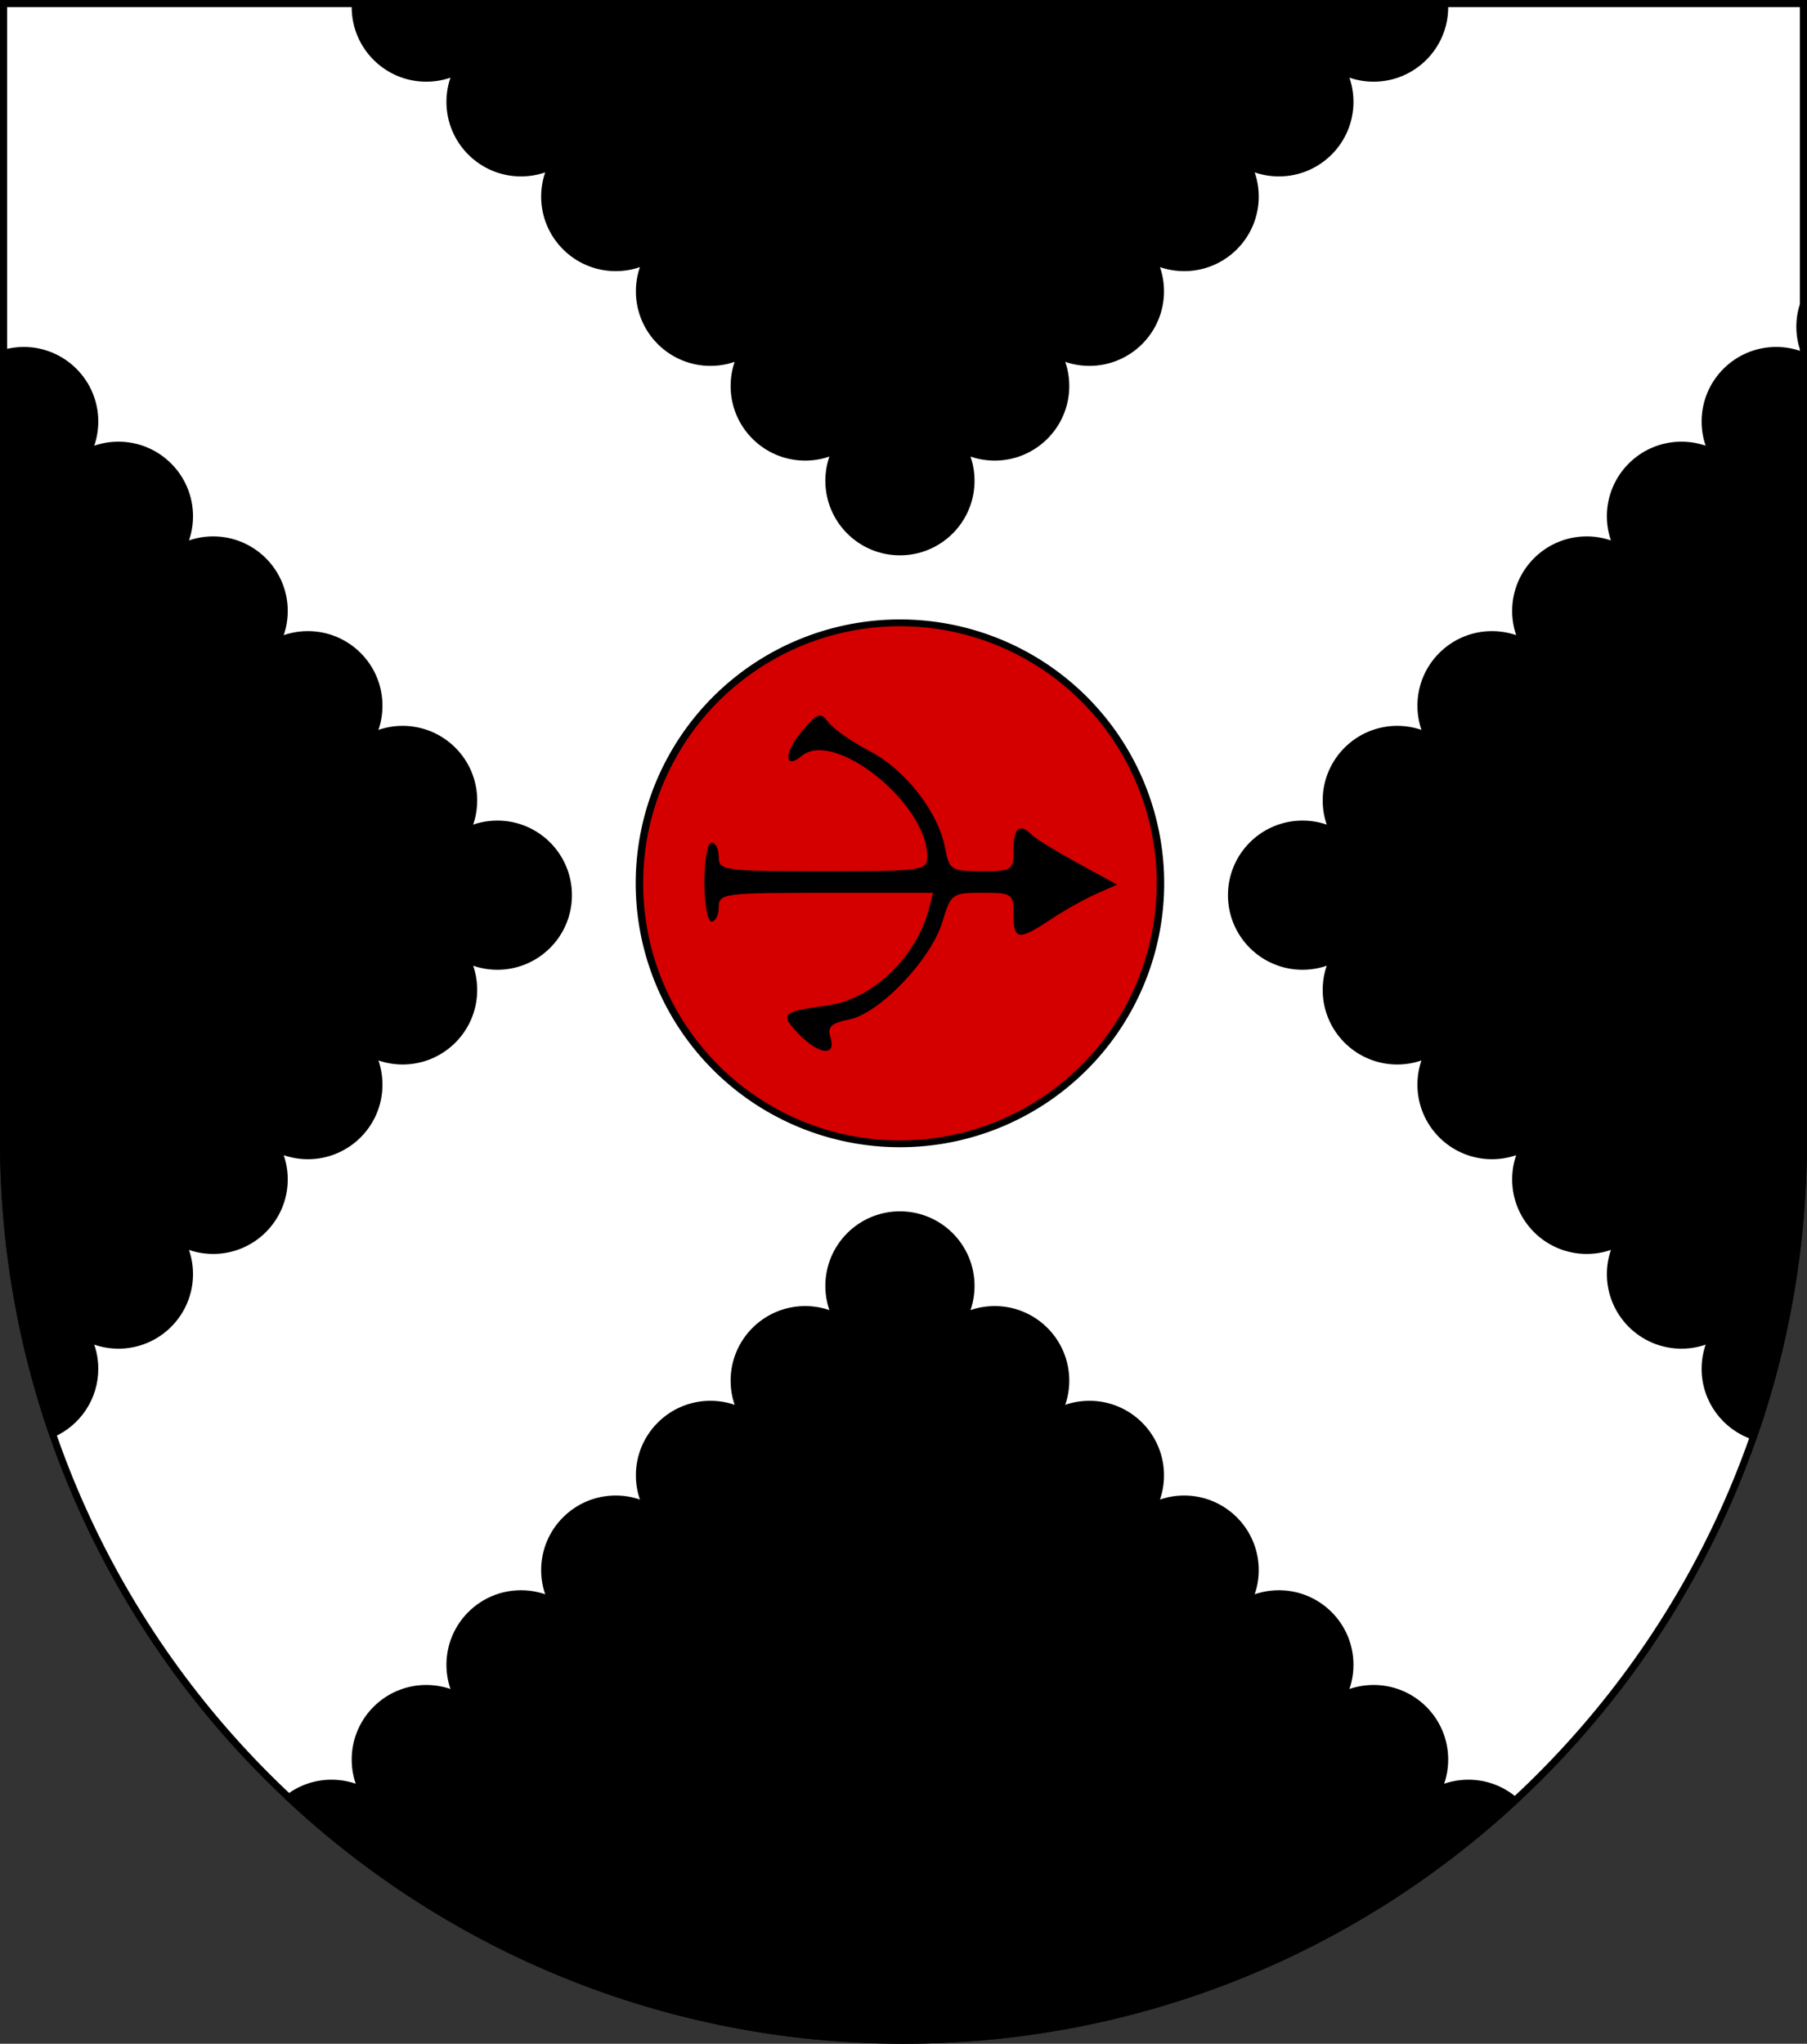 <?xml version="1.0" encoding="UTF-8" standalone="no"?>
<!-- Created with Inkscape (http://www.inkscape.org/) -->

<svg
   xmlns:dc="http://purl.org/dc/elements/1.1/"
   xmlns:cc="http://creativecommons.org/ns#"
   xmlns:rdf="http://www.w3.org/1999/02/22-rdf-syntax-ns#"
   xmlns:svg="http://www.w3.org/2000/svg"
   xmlns="http://www.w3.org/2000/svg"
   xmlns:sodipodi="http://sodipodi.sourceforge.net/DTD/sodipodi-0.dtd"
   xmlns:inkscape="http://www.inkscape.org/namespaces/inkscape"
   version="1.1"
   width="763"
   height="863"
   id="svg2"
   inkscape:version="0.47 r22583"
   sodipodi:docname="Wappen Familie Lattich.svg">
  <rect width="100%" height="100%" fill="#333333" stroke="none"/>
  <sodipodi:namedview
     pagecolor="#ffffff"
     bordercolor="#666666"
     borderopacity="1"
     objecttolerance="10"
     gridtolerance="10"
     guidetolerance="10"
     inkscape:pageopacity="0"
     inkscape:pageshadow="2"
     inkscape:window-width="1186"
     inkscape:window-height="998"
     id="namedview34"
     showgrid="true"
     inkscape:zoom="0.77347486"
     inkscape:cx="142.13233"
     inkscape:cy="484.00302"
     inkscape:window-x="-4"
     inkscape:window-y="-4"
     inkscape:window-maximized="1"
     inkscape:current-layer="svg2">
    <inkscape:grid
       type="xygrid"
       id="grid2887" />
  </sodipodi:namedview>
  <defs
     id="defs4">
    <inkscape:perspective
       sodipodi:type="inkscape:persp3d"
       inkscape:vp_x="0 : 431.5 : 1"
       inkscape:vp_y="0 : 1000 : 0"
       inkscape:vp_z="763.00006 : 431.5 : 1"
       inkscape:persp3d-origin="381.50003 : 287.66667 : 1"
       id="perspective38" />
    <inkscape:perspective
       id="perspective2881"
       inkscape:persp3d-origin="0.5 : 0.33333333 : 1"
       inkscape:vp_z="1 : 0.5 : 1"
       inkscape:vp_y="0 : 1000 : 0"
       inkscape:vp_x="0 : 0.5 : 1"
       sodipodi:type="inkscape:persp3d" />
    <inkscape:perspective
       id="perspective3671"
       inkscape:persp3d-origin="0.5 : 0.33333333 : 1"
       inkscape:vp_z="1 : 0.5 : 1"
       inkscape:vp_y="0 : 1000 : 0"
       inkscape:vp_x="0 : 0.5 : 1"
       sodipodi:type="inkscape:persp3d" />
    <inkscape:perspective
       id="perspective3635"
       inkscape:persp3d-origin="0.5 : 0.33333333 : 1"
       inkscape:vp_z="1 : 0.5 : 1"
       inkscape:vp_y="0 : 1000 : 0"
       inkscape:vp_x="0 : 0.5 : 1"
       sodipodi:type="inkscape:persp3d" />
    <inkscape:perspective
       id="perspective3084"
       inkscape:persp3d-origin="0.5 : 0.33333333 : 1"
       inkscape:vp_z="1 : 0.5 : 1"
       inkscape:vp_y="0 : 1000 : 0"
       inkscape:vp_x="0 : 0.5 : 1"
       sodipodi:type="inkscape:persp3d" />
    <inkscape:perspective
       id="perspective3270"
       inkscape:persp3d-origin="0.5 : 0.33333333 : 1"
       inkscape:vp_z="1 : 0.5 : 1"
       inkscape:vp_y="0 : 1000 : 0"
       inkscape:vp_x="0 : 0.5 : 1"
       sodipodi:type="inkscape:persp3d" />
    <inkscape:perspective
       id="perspective2918"
       inkscape:persp3d-origin="0.5 : 0.33333333 : 1"
       inkscape:vp_z="1 : 0.5 : 1"
       inkscape:vp_y="0 : 1000 : 0"
       inkscape:vp_x="0 : 0.5 : 1"
       sodipodi:type="inkscape:persp3d" />
    <inkscape:perspective
       id="perspective2969"
       inkscape:persp3d-origin="0.5 : 0.33333333 : 1"
       inkscape:vp_z="1 : 0.5 : 1"
       inkscape:vp_y="0 : 1000 : 0"
       inkscape:vp_x="0 : 0.5 : 1"
       sodipodi:type="inkscape:persp3d" />
    <inkscape:perspective
       id="perspective2991"
       inkscape:persp3d-origin="0.5 : 0.33333333 : 1"
       inkscape:vp_z="1 : 0.5 : 1"
       inkscape:vp_y="0 : 1000 : 0"
       inkscape:vp_x="0 : 0.5 : 1"
       sodipodi:type="inkscape:persp3d" />
    <inkscape:perspective
       id="perspective3013"
       inkscape:persp3d-origin="0.5 : 0.33333333 : 1"
       inkscape:vp_z="1 : 0.5 : 1"
       inkscape:vp_y="0 : 1000 : 0"
       inkscape:vp_x="0 : 0.5 : 1"
       sodipodi:type="inkscape:persp3d" />
    <inkscape:perspective
       id="perspective3038"
       inkscape:persp3d-origin="0.5 : 0.33333333 : 1"
       inkscape:vp_z="1 : 0.5 : 1"
       inkscape:vp_y="0 : 1000 : 0"
       inkscape:vp_x="0 : 0.5 : 1"
       sodipodi:type="inkscape:persp3d" />
  </defs>
  <path
     style="fill:#ffffff;fill-opacity:1;stroke:#000000;stroke-width:3;stroke-miterlimit:4;stroke-opacity:1;stroke-dasharray:none"
     id="path2850"
     d="m 1.5,1.5 0,480 c 0,209.868 170.132,380 380,380 209.868,0 380,-170.132 380,-380 l 0,-480 L 1.5,1.5 z" />
  <path
     style="fill:#000000"
     d="m -340.813,301.875 c 0,-0.768 -3.249,-2.875 -4.434,-2.875 -0.311,0 -0.566,1.34 -0.566,2.979 0,2.814 0.138,2.916 2.5,1.839 1.375,-0.626 2.5,-1.501 2.5,-1.943 z"
     id="path2830" />
  <path
     style="fill:#000000;fill-opacity:1;stroke:#000000;stroke-width:3;stroke-miterlimit:4;stroke-opacity:1;stroke-dasharray:none"
     d="M 150.062 1.5 C 150.038 1.999 150 2.494 150 3 C 150 19.569 163.431 33 180 33 C 184.635 33 189.019 31.939 192.938 30.062 C 191.061 33.981 190 38.365 190 43 C 190 59.569 203.431 73 220 73 C 224.635 73 229.019 71.939 232.938 70.062 C 231.061 73.981 230 78.365 230 83 C 230 99.569 243.431 113 260 113 C 264.635 113 269.019 111.939 272.938 110.062 C 271.061 113.981 270 118.365 270 123 C 270 139.569 283.431 153 300 153 C 304.635 153 309.019 151.939 312.938 150.062 C 311.061 153.981 310 158.365 310 163 C 310 179.569 323.431 193 340 193 C 344.635 193 349.019 191.939 352.938 190.062 C 351.061 193.981 350 198.365 350 203 C 350 219.569 363.431 233 380 233 C 396.569 233 410 219.569 410 203 C 410 198.365 408.939 193.981 407.062 190.062 C 410.981 191.939 415.365 193 420 193 C 436.569 193 450 179.569 450 163 C 450 158.365 448.939 153.981 447.062 150.062 C 450.981 151.939 455.365 153 460 153 C 476.569 153 490 139.569 490 123 C 490 118.365 488.939 113.981 487.062 110.062 C 490.981 111.939 495.365 113 500 113 C 516.569 113 530 99.569 530 83 C 530 78.365 528.939 73.981 527.062 70.062 C 530.981 71.939 535.365 73 540 73 C 556.569 73 570 59.569 570 43 C 570 38.365 568.939 33.981 567.062 30.062 C 570.981 31.939 575.365 33 580 33 C 596.569 33 610 19.569 610 3 C 610 2.494 609.962 1.999 609.938 1.5 L 150.062 1.5 z M 761.5 128.625 C 760.528 131.579 760 134.721 760 138 C 760 141.256 760.538 144.378 761.5 147.312 L 761.5 128.625 z M 10 148 C 7.044 148 4.196 148.451 1.5 149.25 L 1.5 481.5 C 1.5 524.887 8.797 566.568 22.188 605.406 C 32.68 600.734 40 590.227 40 578 C 40 573.365 38.939 568.981 37.062 565.062 C 40.981 566.939 45.365 568 50 568 C 66.569 568 80 554.569 80 538 C 80 533.365 78.939 528.981 77.062 525.062 C 80.981 526.939 85.365 528 90 528 C 106.569 528 120 514.569 120 498 C 120 493.365 118.939 488.981 117.062 485.062 C 120.981 486.939 125.365 488 130 488 C 146.569 488 160 474.569 160 458 C 160 453.365 158.939 448.981 157.062 445.062 C 160.981 446.939 165.365 448 170 448 C 186.569 448 200 434.569 200 418 C 200 413.365 198.939 408.981 197.062 405.062 C 200.981 406.939 205.365 408 210 408 C 226.569 408 240 394.569 240 378 C 240 361.431 226.569 348 210 348 C 205.365 348 200.981 349.061 197.062 350.938 C 198.939 347.019 200 342.635 200 338 C 200 321.431 186.569 308 170 308 C 165.365 308 160.981 309.061 157.062 310.938 C 158.939 307.019 160 302.635 160 298 C 160 281.431 146.569 268 130 268 C 125.365 268 120.981 269.061 117.062 270.938 C 118.939 267.019 120 262.635 120 258 C 120 241.431 106.569 228 90 228 C 85.365 228 80.981 229.061 77.062 230.938 C 78.939 227.019 80 222.635 80 218 C 80 201.431 66.569 188 50 188 C 45.365 188 40.981 189.061 37.062 190.938 C 38.939 187.019 40 182.635 40 178 C 40 161.431 26.569 148 10 148 z M 750 148 C 733.431 148 720 161.431 720 178 C 720 182.635 721.061 187.019 722.938 190.938 C 719.019 189.061 714.635 188 710 188 C 693.431 188 680 201.431 680 218 C 680 222.635 681.061 227.019 682.938 230.938 C 679.019 229.061 674.635 228 670 228 C 653.431 228 640 241.431 640 258 C 640 262.635 641.061 267.019 642.938 270.938 C 639.019 269.061 634.635 268 630 268 C 613.431 268 600 281.431 600 298 C 600 302.635 601.061 307.019 602.938 310.938 C 599.019 309.061 594.635 308 590 308 C 573.431 308 560 321.431 560 338 C 560 342.635 561.061 347.019 562.938 350.938 C 559.019 349.061 554.635 348 550 348 C 533.431 348 520 361.431 520 378 C 520 394.569 533.431 408 550 408 C 554.635 408 559.019 406.939 562.938 405.062 C 561.061 408.981 560 413.365 560 418 C 560 434.569 573.431 448 590 448 C 594.635 448 599.019 446.939 602.938 445.062 C 601.061 448.981 600 453.365 600 458 C 600 474.569 613.431 488 630 488 C 634.635 488 639.019 486.939 642.938 485.062 C 641.061 488.981 640 493.365 640 498 C 640 514.569 653.431 528 670 528 C 674.635 528 679.019 526.939 682.938 525.062 C 681.061 528.981 680 533.365 680 538 C 680 554.569 693.431 568 710 568 C 714.635 568 719.019 566.939 722.938 565.062 C 721.061 568.981 720 573.365 720 578 C 720 591.231 728.581 602.45 740.469 606.438 C 754.086 567.308 761.5 525.269 761.5 481.5 L 761.5 150.312 C 757.955 148.835 754.08 148 750 148 z M 380 513 C 363.431 513 350 526.431 350 543 C 350 547.635 351.061 552.019 352.938 555.938 C 349.019 554.061 344.635 553 340 553 C 323.431 553 310 566.431 310 583 C 310 587.635 311.061 592.019 312.938 595.938 C 309.019 594.061 304.635 593 300 593 C 283.431 593 270 606.431 270 623 C 270 627.635 271.061 632.019 272.938 635.938 C 269.019 634.061 264.635 633 260 633 C 243.431 633 230 646.431 230 663 C 230 667.635 231.061 672.019 232.938 675.938 C 229.019 674.061 224.635 673 220 673 C 203.431 673 190 686.431 190 703 C 190 707.635 191.061 712.019 192.938 715.938 C 189.019 714.061 184.635 713 180 713 C 163.431 713 150 726.431 150 743 C 150 747.635 151.061 752.019 152.938 755.938 C 149.019 754.061 144.635 753 140 753 C 133.229 753 126.989 755.247 121.969 759.031 C 189.895 822.578 281.144 861.5 381.5 861.5 C 481.173 861.5 571.878 823.125 639.656 760.344 C 634.39 755.768 627.524 753 620 753 C 615.365 753 610.981 754.061 607.062 755.938 C 608.939 752.019 610 747.635 610 743 C 610 726.431 596.569 713 580 713 C 575.365 713 570.981 714.061 567.062 715.938 C 568.939 712.019 570 707.635 570 703 C 570 686.431 556.569 673 540 673 C 535.365 673 530.981 674.061 527.062 675.938 C 528.939 672.019 530 667.635 530 663 C 530 646.431 516.569 633 500 633 C 495.365 633 490.981 634.061 487.062 635.938 C 488.939 632.019 490 627.635 490 623 C 490 606.431 476.569 593 460 593 C 455.365 593 450.981 594.061 447.062 595.938 C 448.939 592.019 450 587.635 450 583 C 450 566.431 436.569 553 420 553 C 415.365 553 410.981 554.061 407.062 555.938 C 408.939 552.019 410 547.635 410 543 C 410 526.431 396.569 513 380 513 z "
     id="path2854-7-4" />
  <path
     sodipodi:type="arc"
     style="fill:#d40000;fill-opacity:1;stroke:#000000;stroke-width:2.86;stroke-miterlimit:4;stroke-opacity:1;stroke-dasharray:none"
     id="path3027"
     sodipodi:cx="380"
     sodipodi:cy="373"
     sodipodi:rx="100"
     sodipodi:ry="110"
     d="m 480,373 a 100,110 0 1 1 -200,0 100,110 0 1 1 200,0 z"
     transform="matrix(1.1,0,0,1,-38,0)" />
  <path
     style="fill:#000000"
     d="m 336.955,436.285 c -7.788,-8.29 -7.009,-9.014 12.656,-11.746 18.765,-2.607 37.266,-20.285 42.603,-40.708 L 394,377 l -45.259,0 c -43.235,0 -45.259,0.271 -45.259,6.072 0,3.34 -1.366,6.072 -3.036,6.072 -1.67,0 -3.036,-7.515 -3.036,-16.699 0,-9.185 1.366,-16.699 3.036,-16.699 1.67,0 3.036,2.733 3.036,6.072 0,5.793 2.024,6.072 44.025,6.072 42.356,0 44.025,-0.236 44.025,-6.223 0,-22.373 -39.275,-53.858 -52.988,-42.477 -7.576,6.287 -7.523,-1.621 0.07,-10.458 6.723,-7.824 7.831,-8.189 11.213,-3.692 2.064,2.745 9.901,8.21 17.416,12.144 15.103,7.907 28.917,25.648 31.8,40.838 1.78,9.376 2.547,9.868 15.398,9.868 13.004,0 13.525,-0.351 13.525,-9.109 0,-9.297 2.59,-11.377 7.747,-6.22 1.589,1.589 10.332,6.959 19.43,11.934 l 16.541,9.045 -8.955,3.977 c -4.925,2.188 -13.586,7.064 -19.246,10.837 -13.452,8.967 -15.516,8.668 -15.516,-2.249 0,-8.722 -0.559,-9.109 -13.182,-9.109 -12.768,0 -13.298,0.385 -16.853,12.252 -4.75,15.853 -26.515,38.68 -39.322,41.242 -7.77,1.554 -9.377,3.097 -7.94,7.625 2.618,8.249 -5.227,7.2 -13.714,-1.834 z"
     id="path2904" />
</svg>
